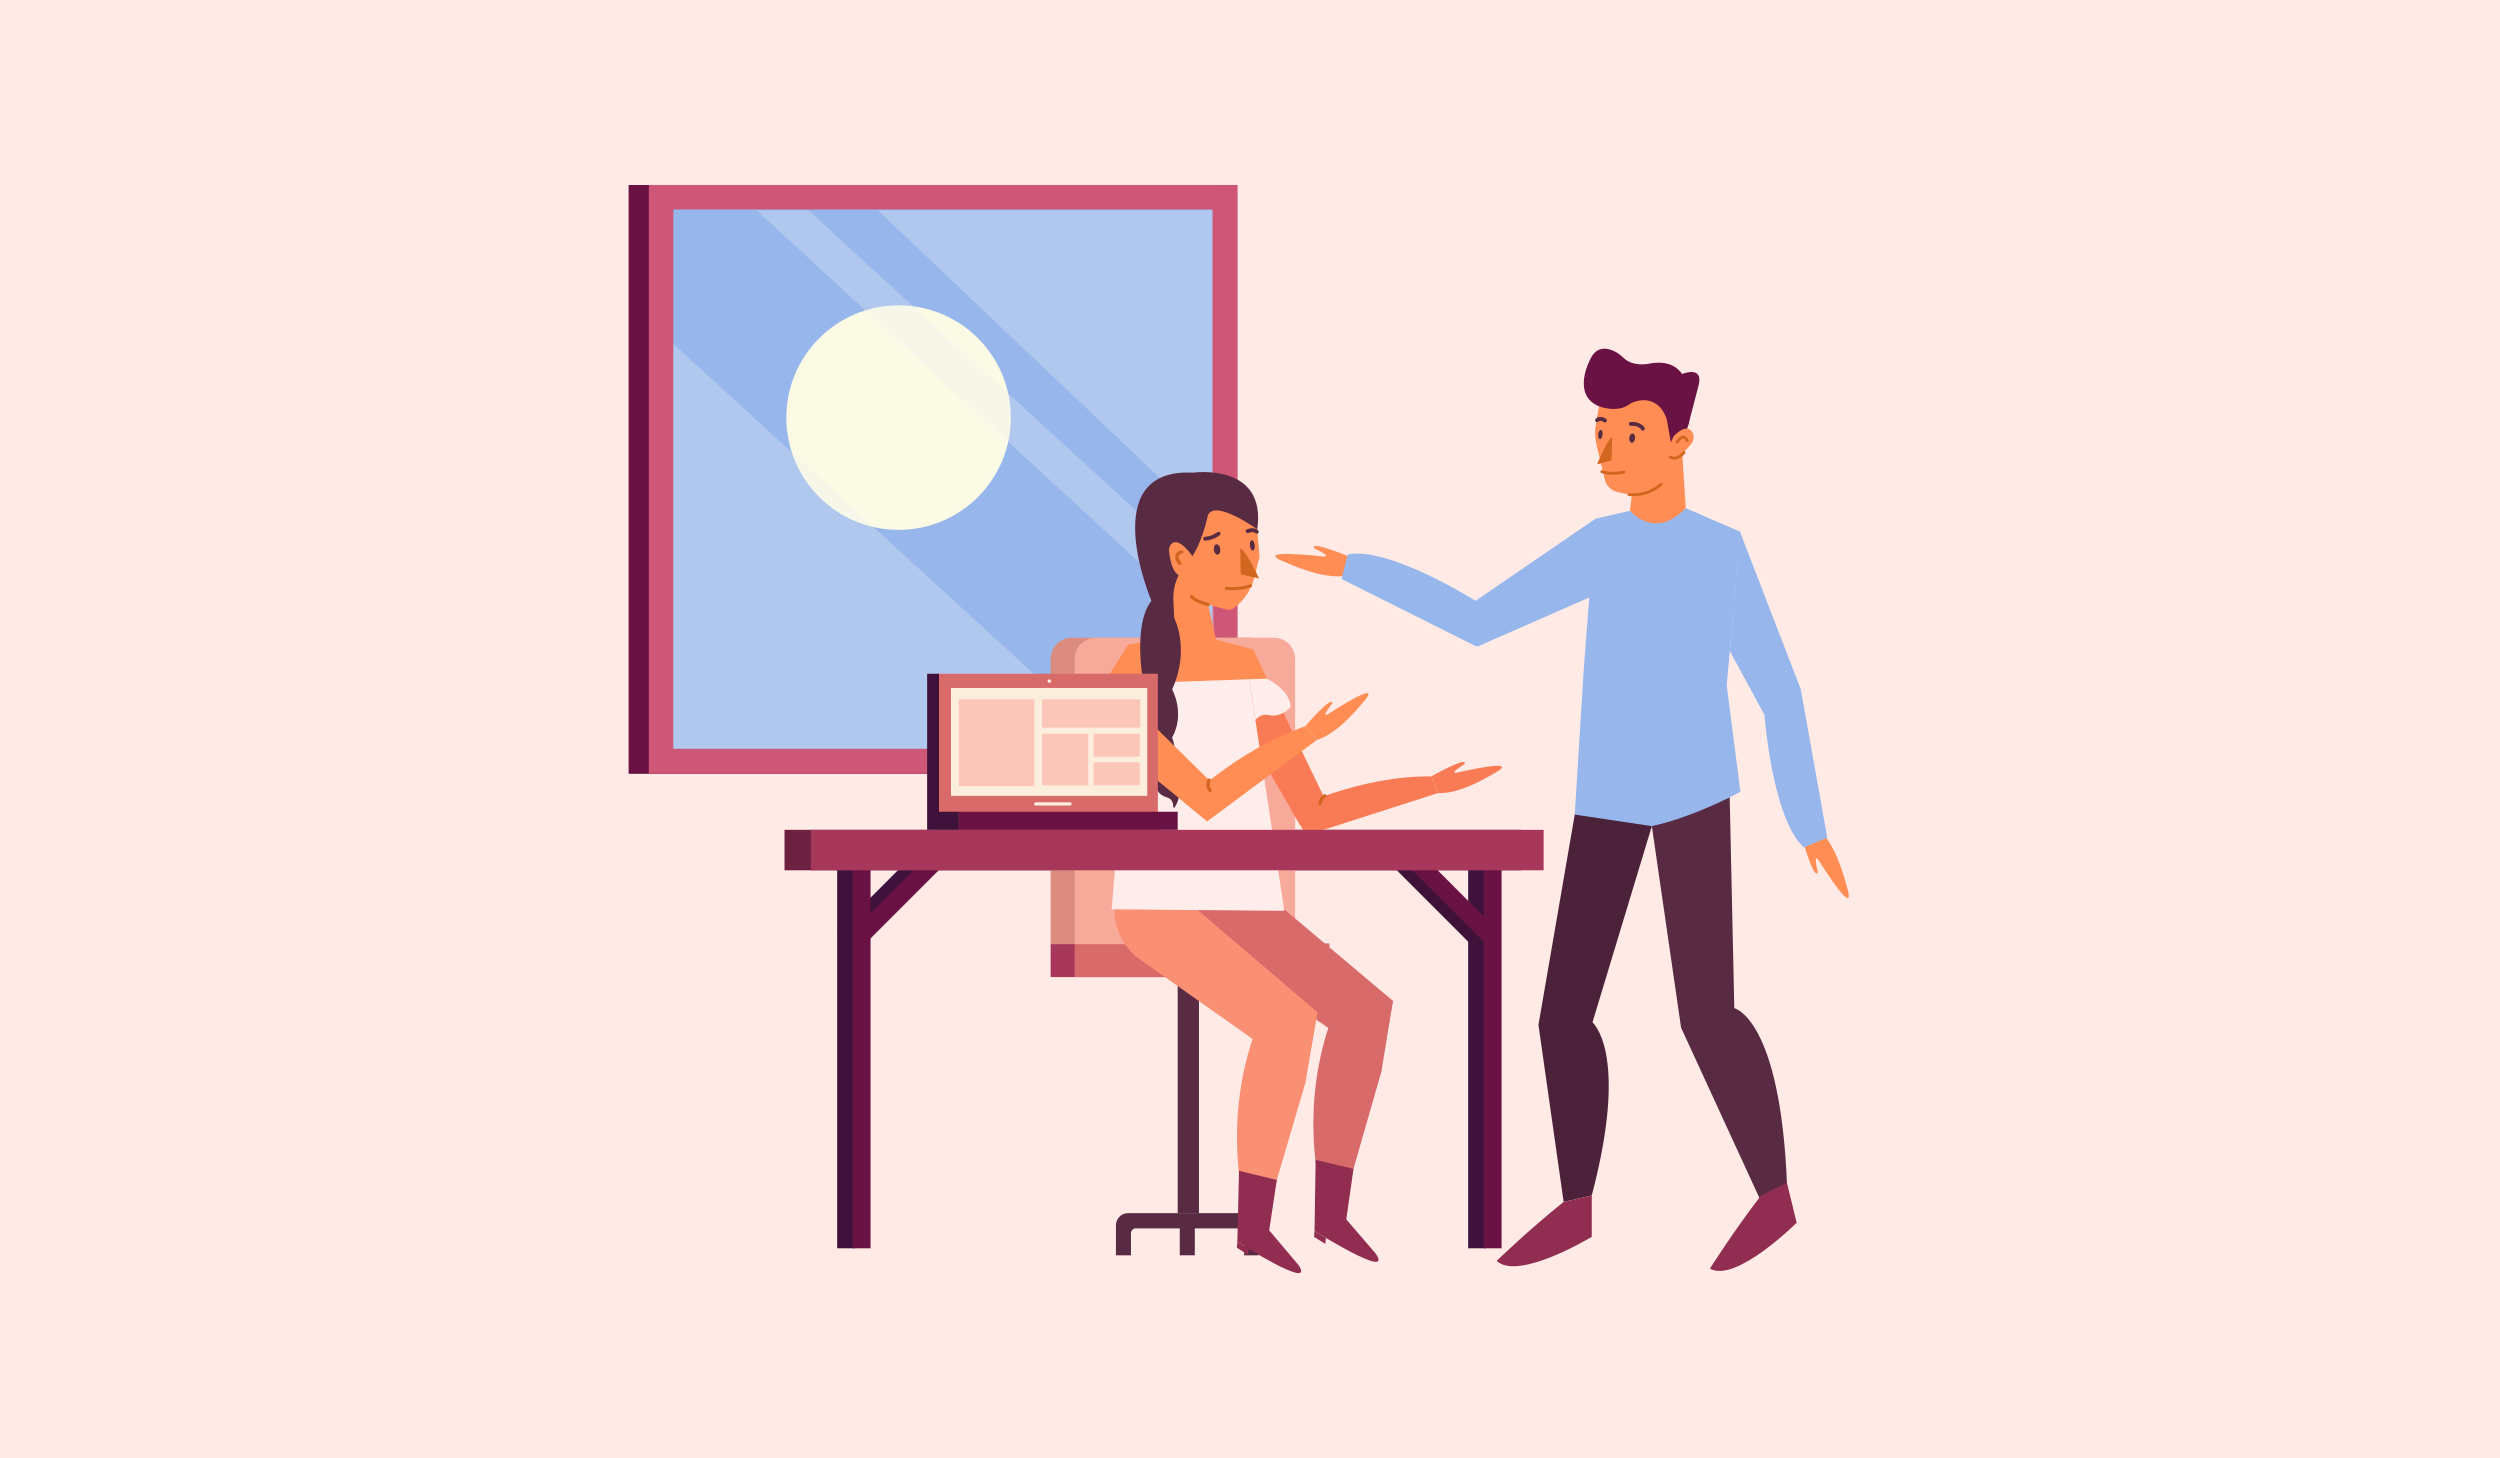 <svg fill="none" height="560" viewBox="0 0 960 560" width="960" xmlns="http://www.w3.org/2000/svg"><path d="m0 0h960v560h-960z" fill="#ffeae6"/><g clip-rule="evenodd" fill-rule="evenodd"><path d="m321.473 479.343h6.87v-152.921h-6.87z" fill="#3f123b"/><path d="m326.331 362.37-4.857-4.858 38.751-38.759 4.858 4.859z" fill="#3f123b"/><path d="m564.552 362.37 4.858-4.858-38.752-38.759-4.857 4.859z" fill="#3f123b"/><path d="m563.775 479.343h6.87v-152.921h-6.87z" fill="#3f123b"/><path d="m301.255 334.192h282.88v-15.538h-282.88z" fill="#6d203f"/><path d="m241.387 297.148h226.074v-226.114h-226.074z" fill="#6a1244"/><path d="m249.157 297.148h226.074v-226.114h-226.074z" fill="#ce5777"/><path d="m258.557 287.506h207.033v-207.07h-207.033z" fill="#96b6ec"/><path d="m388.156 160.366c0 23.809-19.298 43.11-43.102 43.11s-43.102-19.301-43.102-43.11c0-23.808 19.298-43.109 43.102-43.109s43.102 19.301 43.102 43.109z" fill="#fbfae5"/><path d="m465.59 202.736v-121.987h-128.495z" fill="#ecf0f1" opacity=".3"/><path d="m310.394 80.749h-19.869l175.724 161.681-.764-19.575z" fill="#ecf0f1" opacity=".3"/><path d="m258.557 132.046v155.459h142.882v-24.673z" fill="#ecf0f1" opacity=".3"/><path d="m453.035 482.036h5.769v-13.135h-5.769z" fill="#592b43"/><path d="m452.232 465.847h8.173v-95.86h-8.173z" fill="#592b43"/><path d="m428.517 470.554v11.481h5.769v-8.448c0-1.046.835-1.895 1.866-1.895h39.737c1.03 0 1.865.849 1.865 1.895v8.448h5.567v-11.481c0-2.6-2.074-4.707-4.633-4.707h-45.537c-2.559 0-4.634 2.107-4.634 4.707z" fill="#592b43"/><path d="m403.445 375.199h97.773v-12.926h-97.773z" fill="#a8385b"/><path d="m479.969 244.879h-68.404c-4.484 0-8.119 3.636-8.119 8.121v109.577h84.642v-109.577c0-4.485-3.635-8.121-8.119-8.121z" fill="#db8c7f"/><path d="m412.685 375.199h97.773v-12.926h-97.773z" fill="#d86a6a"/><path d="m489.208 244.879h-68.404c-4.484 0-8.119 3.636-8.119 8.121v109.577h84.643v-109.577c0-4.485-3.636-8.121-8.12-8.121z" fill="#f7aa9a"/><path d="m464.753 325.262 70.131 59.067-4.318 24.687-64.219-44.681c-9.255-6.439-12.265-18.766-7.02-28.748z" fill="#d86a6a"/><path d="m534.884 384.329-4.435 27.203-13.848 48.264-9.534-2.268c-9.005-42.388 7.08-73.051 7.08-73.051z" fill="#d86a6a"/><path d="m505.212 445.396-.435 27.32s30.32 19.006 23.627 8.836l-11.435-13.331 2.772-19.368" fill="#912d51"/><path d="m504.777 472.716-.182 2.254 4.321 2.679.229-2.28z" fill="#912d51"/><path d="m436.181 329.149 69.707 59.566-4.494 24.656-63.898-45.139c-9.209-6.505-12.131-18.853-6.814-28.798z" fill="#fa9073"/><path d="m505.889 388.716-4.629 27.17-14.193 48.164-9.518-2.336c-8.701-42.451 7.603-72.998 7.603-72.998z" fill="#fa9073"/><path d="m475.781 449.57-.63 27.314s30.183 19.223 23.563 9.006l-11.339-13.413 2.91-19.348" fill="#912d51"/><path d="m475.151 476.885-.199 2.253 4.303 2.71.245-2.279z" fill="#912d51"/><path d="m486.497 260.616 23.871 49.534-11.106 6.686-27.212-47.013 11.601-8.971" fill="#f87b55"/><path d="m462.796 227.381 4.168 18.161-18.263-.663-2.477-20.236z" fill="#ff8d54"/><path d="m549.584 298.135s14.384-8.086 12.795-4.726c0 0-6.565 3.945-2.682 3.251 0 0 27.176-6.439 12.905.947 0 0-12.086 7.483-20.356 6.926z" fill="#f87b55"/><path d="m450.837 191.328s22.539-15.378 31.672 8.61l1.141 13.699c0 .715-.166 1.419-.483 2.042l-1.422 5.749c-1.028 4.158-3.2 7.982-6.4 10.829-2.153 1.915-3.173 2.201-4.877 1.645l-23.415-6.23z" fill="#ff8d54"/><path d="m464.537 244.879 16.793 4.584 5.167 11.153-62.825 2.176 9.519-15.233 15.51-2.68z" fill="#ff8d54"/><path d="m434.022 262.434 45.684-1.582 13.465 88.9-66.308-.585z" fill="#ffedeb"/><path d="m482.786 203.259s-16.596-11.963-19.01-5.197c0 0-2.438 12.374-8.02 18.315-3.432 3.653-5.422 8.655-5.184 13.921l.315 6.969s6.295 11.989-.795 27.445c0 0 5.171 9.101 0 18.538 0 0 3.872 9.436-2.474 13.817 0 0-8.172-2.696-5.434-12.806 0 0-10.185-12.381-2.676-19.219 0 0-5.159-24.456 2.64-34.333 0 0-21.803-51.147 15.937-49.208 0 0 28.412-4.037 24.701 21.758z" fill="#592b43"/><path d="m479.706 260.852 6.792-.236s9.086 4.4 9.086 10.946c0 0-3.598 4.127-8.338 3.056 0 0-2.766-1.014-5.173 1.861z" fill="#ffedeb"/><path d="m449.441 295.346c5.505 7.359 3.015 12.667 1.627 14.672-.177.255-.567.116-.552-.194.056-1.14-.285-1.942-.687-2.483-.418-.563-1.048-.918-1.72-1.12-7.481-2.254-2.658-10.335-2.658-10.335z" fill="#592b43"/></g><path d="m457.598 229.053s.688 1.608 6.292 3.099" stroke="#d1661e" stroke-linecap="round" stroke-linejoin="round" stroke-width="1.302"/><path clip-rule="evenodd" d="m476.259 210.526.172 10.019 7.034 1.567s-4.952-10.719-7.206-11.586z" fill="#d1661e" fill-rule="evenodd"/><path d="m470.902 225.905s5.119.714 9.358-1.016" stroke="#d1661e" stroke-linecap="round" stroke-linejoin="round" stroke-width="1.214"/><path clip-rule="evenodd" d="m468.589 210.849c.125 1.09-.327 2.036-1.011 2.115-.683.079-1.338-.741-1.463-1.83-.126-1.09.327-2.037 1.01-2.115.683-.079 1.339.741 1.464 1.83z" fill="#592b43" fill-rule="evenodd"/><path clip-rule="evenodd" d="m481.826 209.328c.125 1.089-.191 2.021-.707 2.08-.515.059-1.035-.776-1.16-1.866-.125-1.089.191-2.02.707-2.08.515-.059 1.035.776 1.16 1.866z" fill="#592b43" fill-rule="evenodd"/><path d="m467.912 204.94s-2.001 1.671-5.132 1.937" stroke="#592b43" stroke-linecap="round" stroke-linejoin="round" stroke-width="1.5"/><path clip-rule="evenodd" d="m495.821 310.892s26.219-13.087 53.763-12.757l2.662 6.398-50.692 16.243z" fill="#f87b55" fill-rule="evenodd"/><path d="m506.904 308.559s.178-1.958 1.825-2.941" stroke="#d1661e" stroke-linecap="round" stroke-linejoin="round" stroke-width="1.302"/><path d="m444.618 295.802s4.12.335 5.527-.636" stroke="#fd443b" stroke-width="1.5"/><path clip-rule="evenodd" d="m457.899 213.578s-5.205-7.756-8.137-4.648c-.659.698-.931 1.676-.846 2.632.26 2.92 1.403 10.688 6.168 9.635" fill="#ff8d54" fill-rule="evenodd"/><path d="m453.785 211.907s-3.658.623-.745 4.412" stroke="#d1661e" stroke-linecap="round" stroke-linejoin="round" stroke-width="1.302"/><path d="m433.269 271.562-.753 7.314" stroke="#204b99" stroke-linecap="round" stroke-linejoin="round" stroke-width="1.5"/><path d="m479.112 203.987s2.136-1.033 3.473.21" stroke="#592b43" stroke-linecap="round" stroke-linejoin="round" stroke-width="1.5"/><path clip-rule="evenodd" d="m429.078 264.948 39.215 38.539-4.709 11.897-44.988-36.884 7.883-12.368" fill="#ff8d54" fill-rule="evenodd"/><path clip-rule="evenodd" d="m501.149 278.952s10.765-12.507 10.417-8.806c0 0-4.827 5.946-1.413 3.97 0 0 23.352-15.32 12.454-3.51 0 0-8.811 11.156-16.775 13.453z" fill="#ff8d54" fill-rule="evenodd"/><path clip-rule="evenodd" d="m454.69 308.092s20.412-20.171 46.444-29.178l4.669 5.121-42.219 31.349z" fill="#ff8d54" fill-rule="evenodd"/><path d="m464.298 299.562s-1.195 1.977.399 4.003" stroke="#d1661e" stroke-linecap="round" stroke-linejoin="round" stroke-width="1.302"/><path clip-rule="evenodd" d="m433.936 262.434-10.954.38s-8.005 5.669-9.345 15.238c0 0 7.489 5.548 11.595 3.06 0 0 5.897-2.886 10.258-.22z" fill="#ffedeb" fill-rule="evenodd"/><path clip-rule="evenodd" d="m327.427 479.343h6.87v-152.921h-6.87z" fill="#6a1244" fill-rule="evenodd"/><path clip-rule="evenodd" d="m332.284 362.37-4.857-4.858 38.751-38.759 4.858 4.859z" fill="#6a1244" fill-rule="evenodd"/><path clip-rule="evenodd" d="m570.506 362.37 4.858-4.858-38.752-38.759-4.857 4.859z" fill="#6a1244" fill-rule="evenodd"/><path clip-rule="evenodd" d="m569.729 479.343h6.87v-152.921h-6.87z" fill="#6a1244" fill-rule="evenodd"/><path clip-rule="evenodd" d="m518.774 213.99s-16.152-6.742-14.064-3.399c0 0 7.404 3.345 3.228 3.094 0 0-29.426-3.428-13.479 2.59 0 0 13.657 6.392 22.301 4.784z" fill="#ff8d54" fill-rule="evenodd"/><path clip-rule="evenodd" d="m691.958 321.794s4.769 16.844 6.088 13.128c0 0-1.988-7.878.413-4.451 0 0 15.622 25.175 10.414 8.943 0 0-3.493-14.671-10.128-20.44z" fill="#ff8d54" fill-rule="evenodd"/><path clip-rule="evenodd" d="m619.52 225.38-52.121 22.873s-9.947-4.36-6.598-13.559l51.808-35.467z" fill="#96b6ec" fill-rule="evenodd"/><path clip-rule="evenodd" d="m590.766 393.56 20.47-1.242s14.673 11.149 0 66.733l-10.802 2.485z" fill="#4c223a" fill-rule="evenodd"/><path clip-rule="evenodd" d="m664.181 305.12 2.094 95.874-20.745-6.375-11.599-79.993z" fill="#592b43" fill-rule="evenodd"/><path clip-rule="evenodd" d="m645.53 394.619 20.443-7.474s17.699 3.797 20.243 67.872l-10.233 5.806z" fill="#592b43" fill-rule="evenodd"/><path clip-rule="evenodd" d="m647.33 195.134-1.435-22.342-19.292 17.506-.67 5.828s9.584 13.375 21.397-.992z" fill="#ff8d54" fill-rule="evenodd"/><path clip-rule="evenodd" d="m621.125 188.883 5.518 1.228c1.152.257 2.357.138 3.438-.339 7.166-3.161 9.862-7.327 13.129-14.447l4.67-5.01-6.678-19.073-26.598 2.051-1.661 9.17c-.512 2.824-.434 5.723.229 8.515l3.115 13.133c.566 2.386 2.445 4.239 4.838 4.772z" fill="#ff8d54" fill-rule="evenodd"/><path clip-rule="evenodd" d="m621.125 188.883 5.518 1.228c1.152.257 2.357.138 3.438-.339 7.166-3.161 9.01-8.357 12.277-15.476l5.522-3.981-6.678-19.073-26.598 2.051-1.661 9.17c-.512 2.824-.434 5.723.229 8.515l3.115 13.133c.566 2.386 2.445 4.239 4.838 4.772z" fill="#ff8d54" fill-rule="evenodd"/><path clip-rule="evenodd" d="m640.067 161.208 1.641 9.246 5.116-2.057 1.755-6.211s3.439-19.888-8.683-22.605c0 0-2.535-.812-7.489.202 0 0-5.528.989-8.98-2.366-1.04-1.011-2.194-1.904-3.5-2.533-2.803-1.35-7.004-2.144-9.372 3.309 0 0-7.275 13.442 3.548 17.867 0 0 7.001 2.714 11.694-.891.223-.171.459-.325.715-.44.08-.035.17-.074.271-.116 6.138-2.537 11.407.223 13.284 6.595z" fill="#6a1244" fill-rule="evenodd"/><path clip-rule="evenodd" d="m642.726 167.479s4.245-4.754 6.689-2.069c1.217 1.337 1.214 3.381.152 4.845-1.098 1.512-3.182 3.784-7.089 6.632l-2.086-4.474" fill="#ff8d54" fill-rule="evenodd"/><path clip-rule="evenodd" d="m619.09 167.791-.266 9.016-5.562 1.502s4.041-9.709 5.828-10.518z" fill="#d1661e" fill-rule="evenodd"/><path d="m623.562 181.328s-4.541 1.033-8.48-.197" stroke="#d1661e" stroke-linecap="round" stroke-linejoin="round" stroke-width="1.095"/><path clip-rule="evenodd" d="m625.633 168.121c-.113.982.295 1.835.91 1.906.616.071 1.206-.668 1.319-1.65s-.294-1.835-.91-1.906-1.206.668-1.319 1.65z" fill="#592b43" fill-rule="evenodd"/><path clip-rule="evenodd" d="m613.703 166.749c-.113.983.172 1.822.637 1.875s.932-.699 1.045-1.681-.172-1.821-.637-1.874c-.464-.054-.932.699-1.045 1.68z" fill="#592b43" fill-rule="evenodd"/><path d="m626.242 162.796s3.205-.413 4.611 1.807" stroke="#592b43" stroke-linecap="round" stroke-linejoin="round" stroke-width="1.5"/><path d="m616.316 161.509s-1.66-1.397-3.03-.17" stroke="#592b43" stroke-linecap="round" stroke-linejoin="round" stroke-width="1.5"/><path clip-rule="evenodd" d="m625.934 196.127s9.401 11.526 21.396-.993l20.989 9.092-5.253 58.957 5.253 40.861s-47.274 26.267-63.615 8.755l3.459-55.823 4.447-57.749z" fill="#96b6ec" fill-rule="evenodd"/><path clip-rule="evenodd" d="m634.311 317.247-26.531 87.657-17.013-11.344 13.937-80.761z" fill="#4c223a" fill-rule="evenodd"/><path clip-rule="evenodd" d="m668.164 204.226 23.341 60.462s-5.738 15.153-13.947 9.823l-13.316-24.521z" fill="#96b6ec" fill-rule="evenodd"/><path d="m637.851 185.901s-4.407 4.649-12.308 4.053" stroke="#d1661e" stroke-linecap="round" stroke-linejoin="round" stroke-width="1.095"/><path d="m647.88 169.183s-1.187-3.333-3.882.567" stroke="#d1661e" stroke-linecap="round" stroke-linejoin="round" stroke-width="1.095"/><path clip-rule="evenodd" d="m645.939 143.615s8.071-3.386 6.402 4.069l-4.163 15.923-3.401-11.433" fill="#6a1244" fill-rule="evenodd"/><path d="m646.678 173.762s-2.709 3.33-5.36 1.714" stroke="#d1661e" stroke-linecap="round" stroke-linejoin="round" stroke-width="1.095"/><path clip-rule="evenodd" d="m611.236 459.051v15.873s-28.199 17.121-36.527 9.254c0 0 12.357-11.969 25.725-22.642z" fill="#912d51" fill-rule="evenodd"/><path clip-rule="evenodd" d="m686.163 454.102 3.751 15.423s-23.356 23.301-33.306 17.626c0 0 9.179-14.551 19.647-28.081z" fill="#912d51" fill-rule="evenodd"/><path clip-rule="evenodd" d="m677.558 274.511s2.882 39.676 15.121 50.917l8.992-3.747-10.166-56.993z" fill="#96b6ec" fill-rule="evenodd"/><path clip-rule="evenodd" d="m567.381 231.2s-33.525-21.405-49.851-18.311l-2.371 9.449 51.758 25.916z" fill="#96b6ec" fill-rule="evenodd"/><path clip-rule="evenodd" d="m311.369 334.192h281.38v-15.538h-281.38z" fill="#a8385b" fill-rule="evenodd"/><path clip-rule="evenodd" d="m360.559 318.653h84.059v-59.938h-84.059z" fill="#d86a6a" fill-rule="evenodd"/><path clip-rule="evenodd" d="m368.173 318.654h84.059v-6.947h-84.059z" fill="#6a1244" fill-rule="evenodd"/><path clip-rule="evenodd" d="m360.559 318.654h7.614v-6.947h-7.614z" fill="#3f123b" fill-rule="evenodd"/><path clip-rule="evenodd" d="m365.184 305.619h75.36v-41.441h-75.36z" fill="#fbeedd" fill-rule="evenodd"/><path clip-rule="evenodd" d="m403.614 261.555c0 .371-.301.672-.671.672-.371 0-.672-.301-.672-.672s.301-.672.672-.672c.37 0 .671.301.671.672z" fill="#fbeedd" fill-rule="evenodd"/><path clip-rule="evenodd" d="m410.887 309.335h-13.156c-.347 0-.629-.281-.629-.629s.282-.629.629-.629h13.156c.348 0 .629.281.629.629s-.281.629-.629.629z" fill="#fbeedd" fill-rule="evenodd"/><path clip-rule="evenodd" d="m356.021 318.653h4.556v-59.938h-4.556z" fill="#3f123b" fill-rule="evenodd"/><path clip-rule="evenodd" d="m368.173 301.868h29.016v-33.32h-29.016z" fill="#fcc6b9" fill-rule="evenodd"/><path clip-rule="evenodd" d="m400.136 279.405h37.757v-10.857h-37.757z" fill="#fcc6b9" fill-rule="evenodd"/><path clip-rule="evenodd" d="m400.137 301.594h17.751v-19.84h-17.751z" fill="#fcc6b9" fill-rule="evenodd"/><path clip-rule="evenodd" d="m419.885 290.579h17.751v-8.824h-17.751z" fill="#fcc6b9" fill-rule="evenodd"/><path clip-rule="evenodd" d="m419.885 301.548h17.751v-8.824h-17.751z" fill="#fcc6b9" fill-rule="evenodd"/></svg>